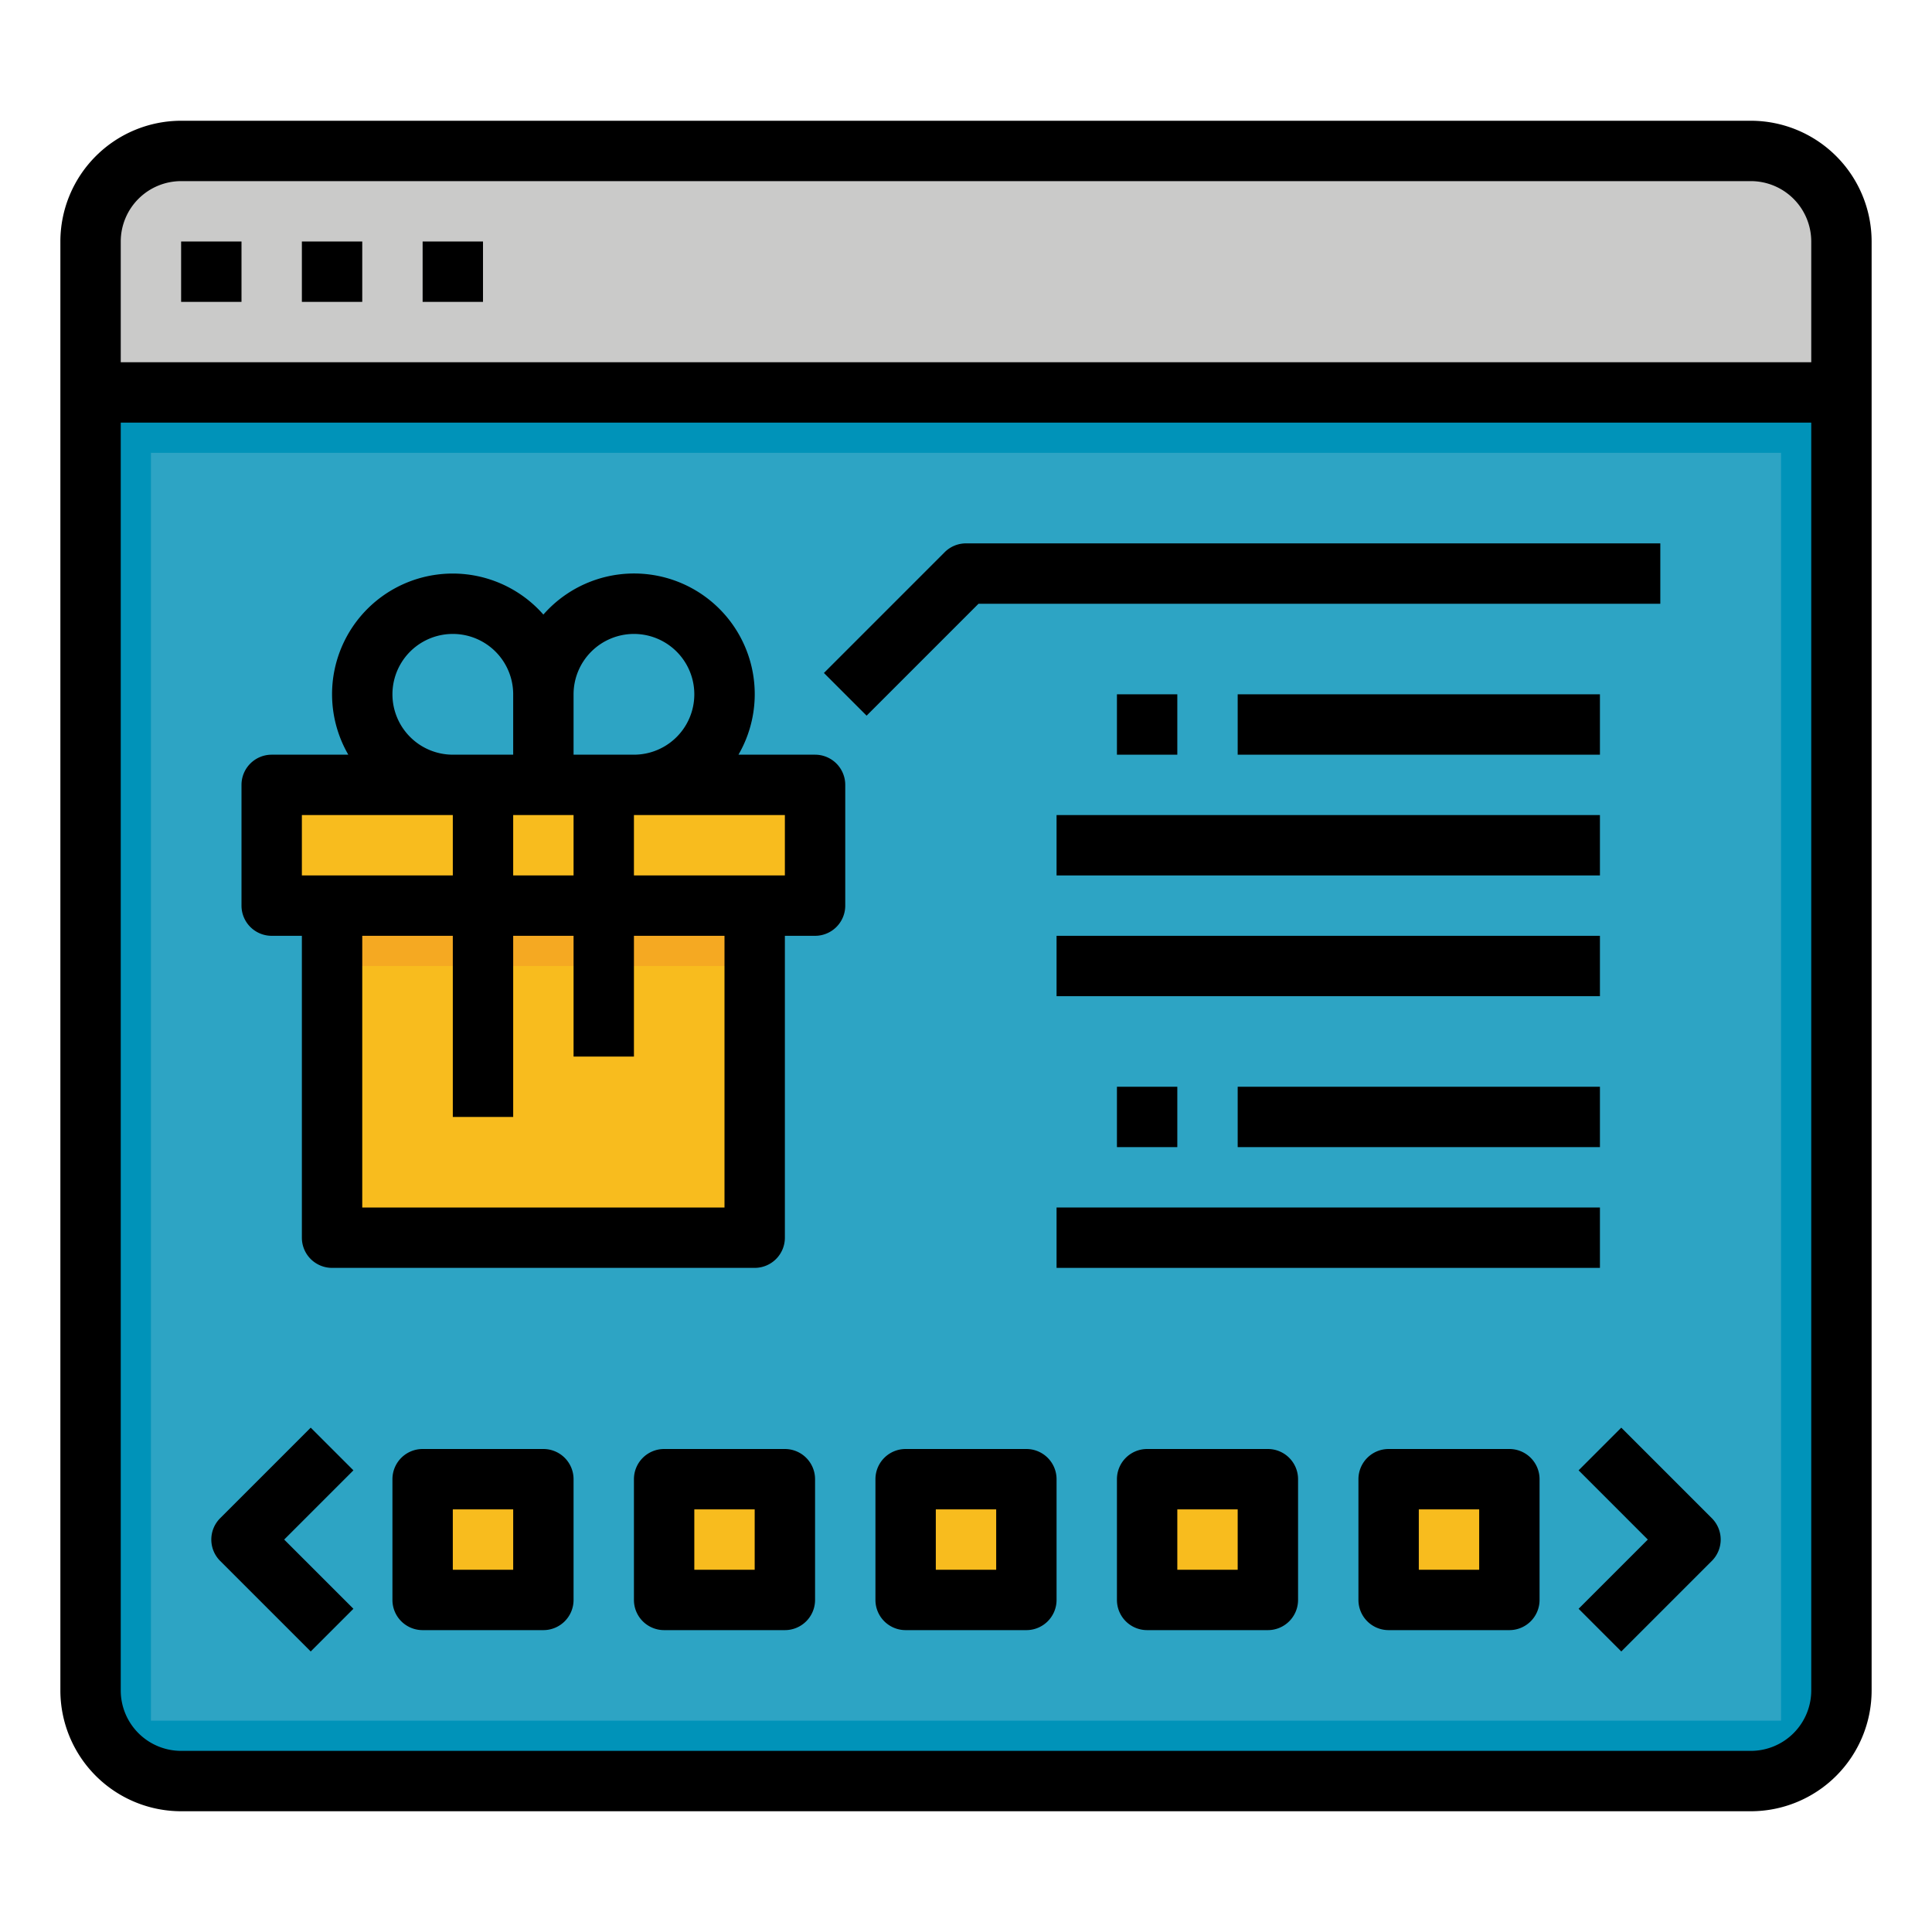 <svg height="512" viewBox="0 0 512 512" width="512" xmlns="http://www.w3.org/2000/svg"><g id="Filledoutline"><rect fill="#0093b9" height="432" rx="24" width="464" x="24" y="40"/><path d="m24 40h464a0 0 0 0 1 0 0v40a24 24 0 0 1 -24 24h-416a24 24 0 0 1 -24-24v-40a0 0 0 0 1 0 0z" fill="#cacac9" transform="matrix(-1 0 0 -1 512 144)"/><path d="m40 120h432v336h-432z" fill="#2da4c4"/><g fill="#f8bc1e"><path d="m240 392h32v32h-32z"/><path d="m304 392h32v32h-32z"/><path d="m368 392h32v32h-32z"/><path d="m176 392h32v32h-32z" transform="matrix(-1 0 0 -1 384 816)"/><path d="m112 392h32v32h-32z" transform="matrix(-1 0 0 -1 256 816)"/><path d="m88 232h112v96h-112z"/><path d="m72 208h144v32h-144z"/></g><path d="m88 240h112v16h-112z" fill="#f5a922"/><path d="m296 184h16v16h-16z"/><path d="m328 184h96v16h-96z"/><path d="m296 288h16v16h-16z"/><path d="m328 288h96v16h-96z"/><path d="m280 320h144v16h-144z"/><path d="m280 216h144v16h-144z"/><path d="m280 248h144v16h-144z"/><path d="m440 160v-16h-184a8 8 0 0 0 -5.657 2.343l-32 32 11.314 11.314 29.656-29.657z"/><path d="m216 200h-20.3a31.978 31.978 0 0 0 -51.7-37.132 31.978 31.978 0 0 0 -51.695 37.132h-20.305a8 8 0 0 0 -8 8v32a8 8 0 0 0 8 8h8v80a8 8 0 0 0 8 8h112a8 8 0 0 0 8-8v-80h8a8 8 0 0 0 8-8v-32a8 8 0 0 0 -8-8zm-64 16v16h-16v-16zm16-48a16 16 0 0 1 0 32h-16v-16a16.019 16.019 0 0 1 16-16zm-64 16a16 16 0 0 1 32 0v16h-16a16.019 16.019 0 0 1 -16-16zm-24 32h40v16h-40zm112 104h-96v-72h24v48h16v-48h16v32h16v-32h24zm16-88h-40v-16h40z"/><path d="m464 32h-416a32.036 32.036 0 0 0 -32 32v384a32.036 32.036 0 0 0 32 32h416a32.036 32.036 0 0 0 32-32v-384a32.036 32.036 0 0 0 -32-32zm-416 16h416a16.019 16.019 0 0 1 16 16v32h-448v-32a16.019 16.019 0 0 1 16-16zm416 416h-416a16.019 16.019 0 0 1 -16-16v-336h448v336a16.019 16.019 0 0 1 -16 16z"/><path d="m48 64h16v16h-16z"/><path d="m80 64h16v16h-16z"/><path d="m112 64h16v16h-16z"/><path d="m429.657 378.343-11.314 11.314 18.344 18.343-18.344 18.343 11.314 11.314 24-24a8 8 0 0 0 0-11.314z"/><path d="m272 384h-32a8 8 0 0 0 -8 8v32a8 8 0 0 0 8 8h32a8 8 0 0 0 8-8v-32a8 8 0 0 0 -8-8zm-8 32h-16v-16h16z"/><path d="m336 384h-32a8 8 0 0 0 -8 8v32a8 8 0 0 0 8 8h32a8 8 0 0 0 8-8v-32a8 8 0 0 0 -8-8zm-8 32h-16v-16h16z"/><path d="m400 384h-32a8 8 0 0 0 -8 8v32a8 8 0 0 0 8 8h32a8 8 0 0 0 8-8v-32a8 8 0 0 0 -8-8zm-8 32h-16v-16h16z"/><path d="m82.343 378.343-24 24a8 8 0 0 0 0 11.314l24 24 11.314-11.314-18.344-18.343 18.344-18.343z"/><path d="m208 384h-32a8 8 0 0 0 -8 8v32a8 8 0 0 0 8 8h32a8 8 0 0 0 8-8v-32a8 8 0 0 0 -8-8zm-8 32h-16v-16h16z"/><path d="m144 384h-32a8 8 0 0 0 -8 8v32a8 8 0 0 0 8 8h32a8 8 0 0 0 8-8v-32a8 8 0 0 0 -8-8zm-8 32h-16v-16h16z"/></g></svg>